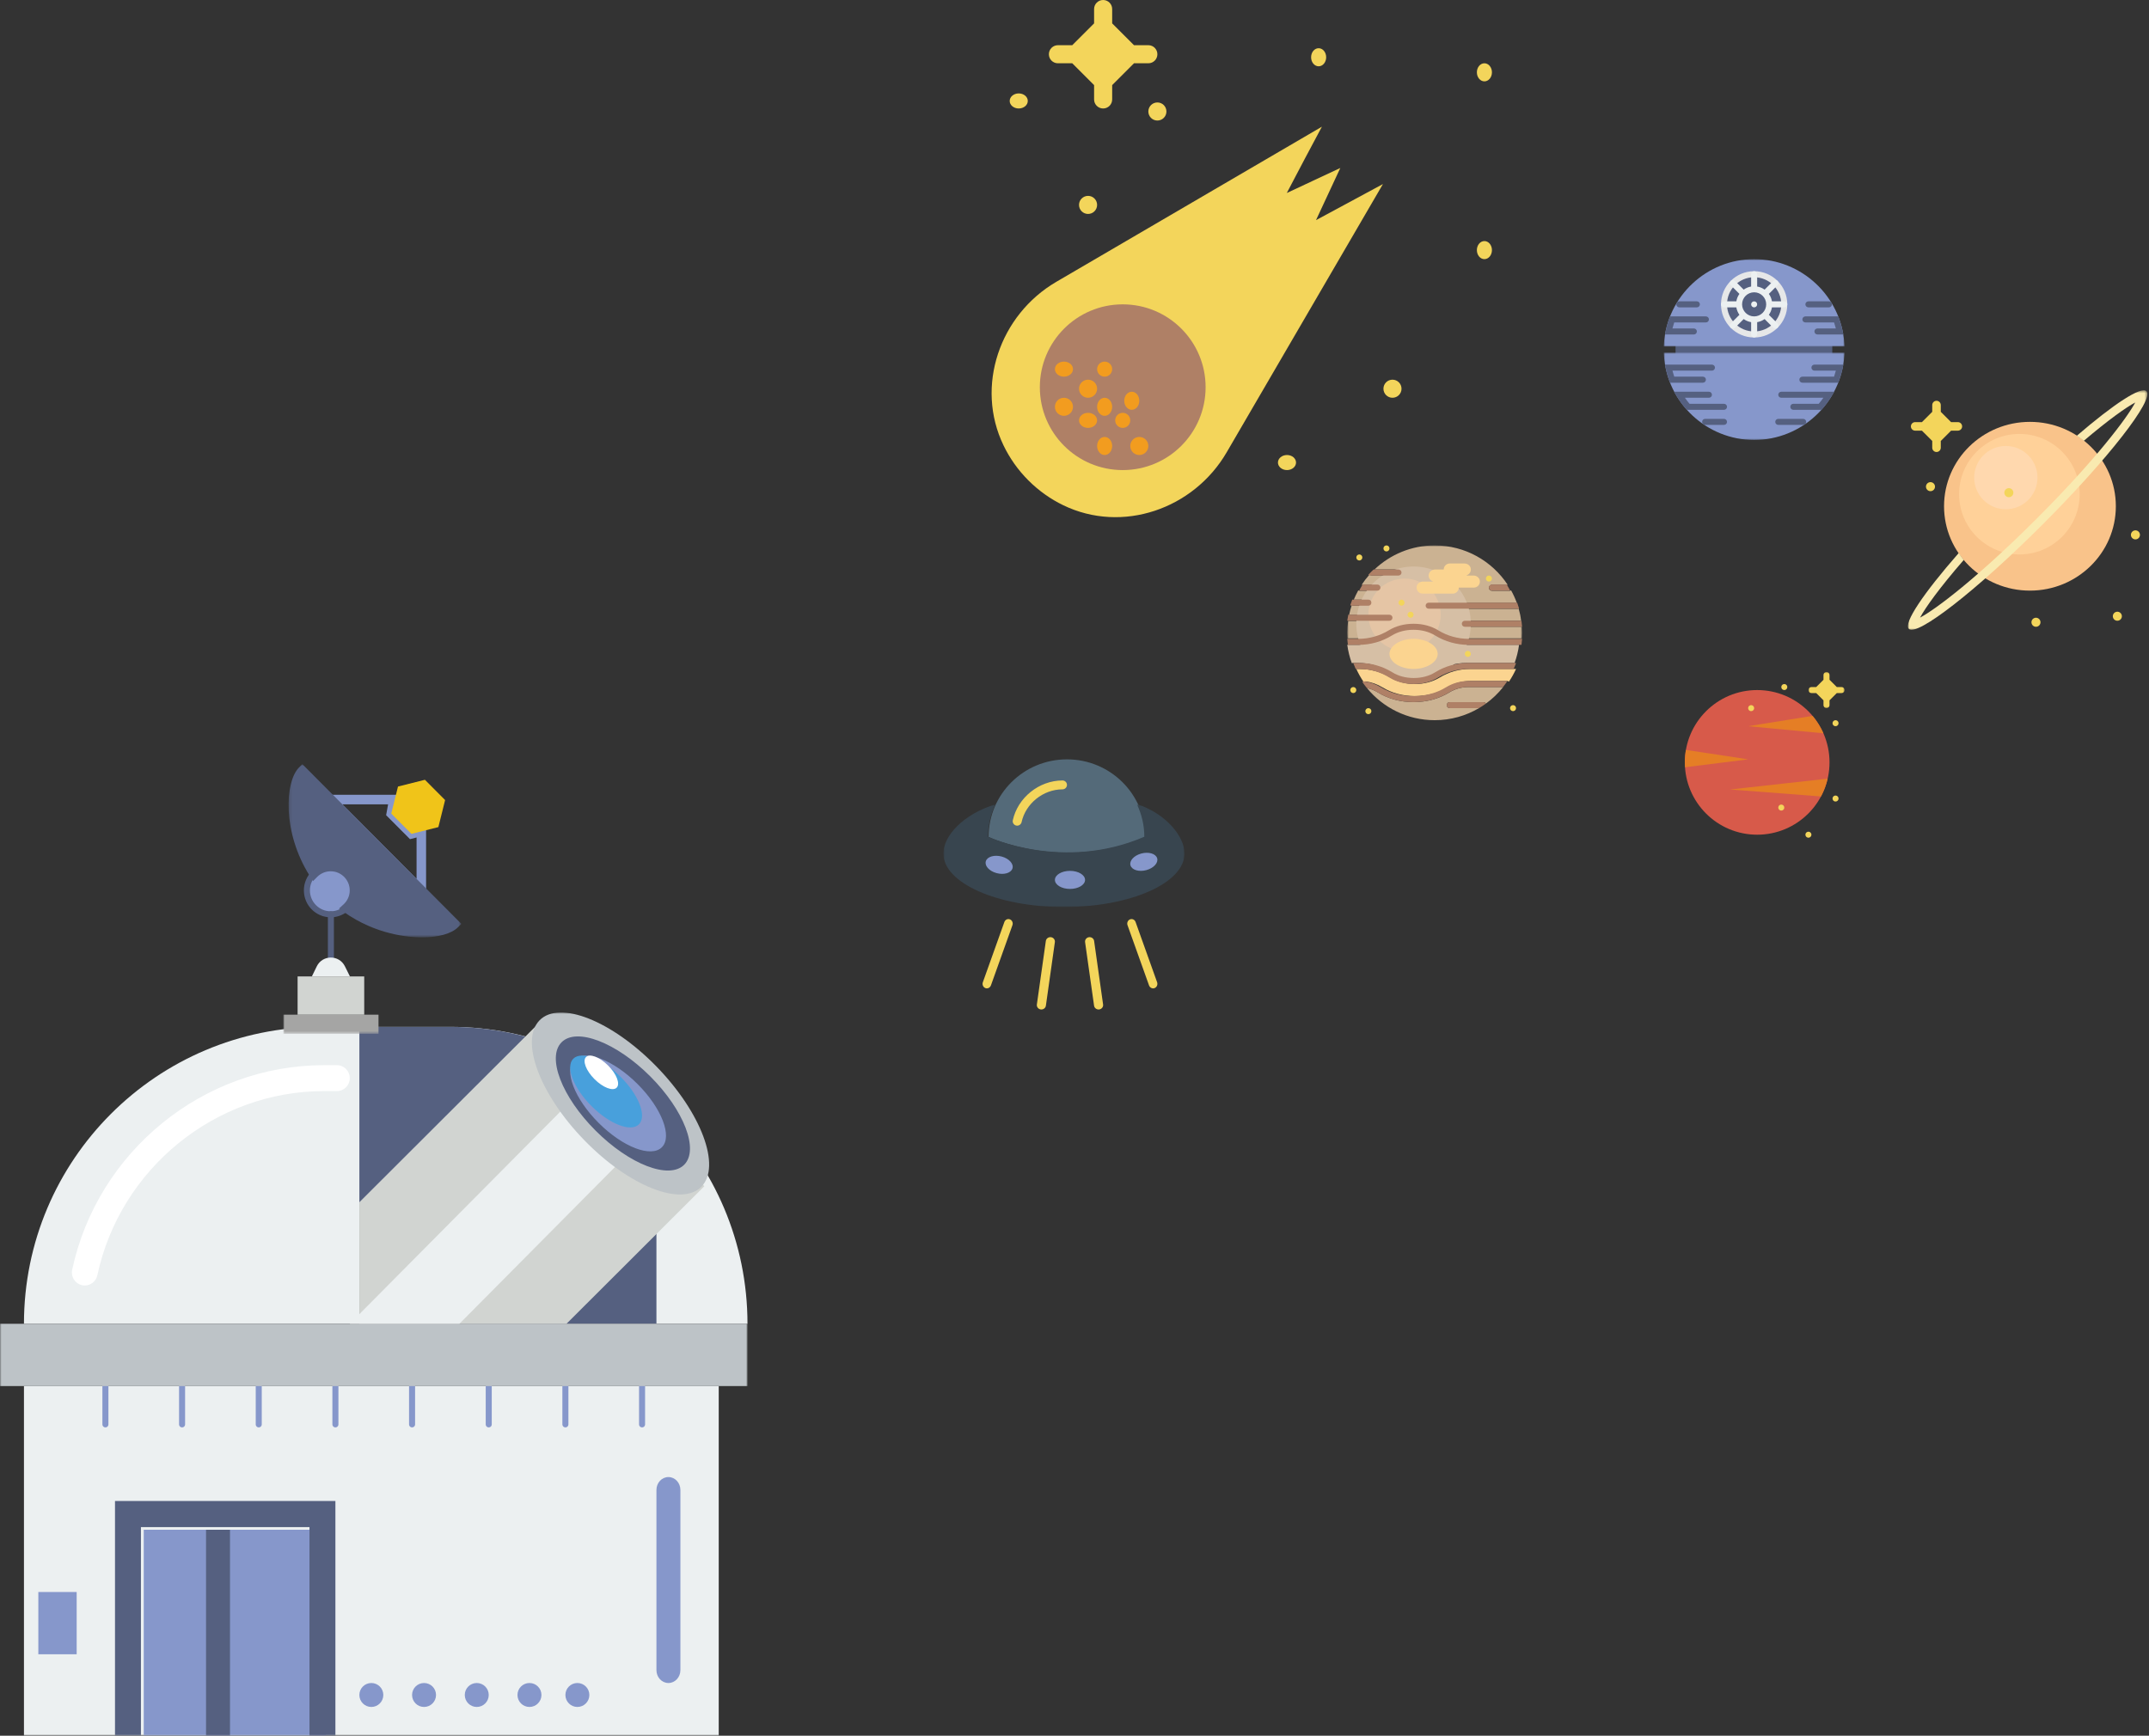 <?xml version="1.0" encoding="UTF-8"?>
<svg width="713px" height="576px" viewBox="0 0 713 576" version="1.1" xmlns="http://www.w3.org/2000/svg" xmlns:xlink="http://www.w3.org/1999/xlink">
    <rect x="0" y="0" width="713" height="576" fill="#333333" stroke="none"/>
    <!-- Generator: Sketch 47.1 (45422) - http://www.bohemiancoding.com/sketch -->
    <title>Intelligent Support</title>
    <desc>Created with Sketch.</desc>
    <defs>
        <polygon id="path-1" points="29 0 0 0 0 31.016 57.999 31.016 57.999 0"></polygon>
        <polygon id="path-3" points="0 0.531 79.469 0.531 79.469 80 0 80 0 0.531"></polygon>
        <polygon id="path-5" points="0 0 12 0 12 12 0 12 0 7.10542736e-15"></polygon>
        <polygon id="path-7" points="1.31575965e-15 34 1.31575965e-15 0 80 0 80 34"></polygon>
        <polygon id="path-9" points="0 240 248 240 248 0 0 0"></polygon>
        <polygon id="path-11" points="57.496 29.67 57.496 0.93 0.163 0.93 0.163 58.41 57.496 58.41"></polygon>
        <polygon id="path-13" points="0 90.414 59.075 90.414 59.075 0.93 0 0.93"></polygon>
        <polygon id="path-15" points="59.988 14.5 59.988 0 0 0 0 14.5 0 29 59.988 29 59.988 14.5"></polygon>
        <polygon id="path-17" points="0 29 59.988 29 59.988 0 0 0"></polygon>
    </defs>
    <g id="Solidrock-Desktop---Frontend" stroke="none" stroke-width="1" fill="none" fill-rule="evenodd">
        <g id="Brochure-Site" transform="translate(-708, -2304)">
            <g id="Intelligent-Support" transform="translate(708, 2304)">
                <g id="Page-1" transform="translate(447, 181)">
                    <g id="Group-3">
                        <mask id="mask-2" fill="white">
                            <use xlink:href="#path-1"></use>
                        </mask>
                        <g id="Clip-2"></g>
                        <path d="M3.771,31 C7.343,31 10.822,30.022 13.826,28.172 C16.134,26.751 18.959,26 22,26 C25.041,26 27.866,26.751 30.174,28.172 C33.178,30.022 36.657,31 40.23,31 L57.846,31 C57.873,31 57.895,31.013 57.922,31.016 C57.968,30.349 57.999,29.678 57.999,29 C57.999,28.321 57.968,27.651 57.922,26.984 C57.895,26.986 57.873,27 57.846,27 L38.999,27 C38.447,27 37.999,26.552 37.999,26 C37.999,25.447 38.447,25 38.999,25 L57.718,25 C57.531,23.632 57.245,22.296 56.873,20.996 C56.782,21.023 56.691,21.053 56.592,21.053 L27,21.053 C26.448,21.053 26,20.605 26,20.053 C26,19.5 26.448,19.053 27,19.053 L56.248,19.053 C55.724,17.615 55.084,16.234 54.349,14.913 C54.202,14.998 54.041,15.06 53.858,15.06 L47.999,15.06 C47.447,15.06 46.999,14.612 46.999,14.06 C46.999,13.507 47.447,13.06 47.999,13.06 L53.222,13.06 C48.036,5.194 39.127,0 29,0 C21.265,0 14.242,3.035 9.043,7.971 L17.062,7.971 C17.616,7.971 18.062,8.418 18.062,8.971 C18.062,9.523 17.616,9.971 17.062,9.971 L8.03,9.971 C7.769,9.971 7.537,9.865 7.359,9.703 C6.42,10.755 5.556,11.877 4.777,13.06 L9.999,13.06 C10.553,13.06 10.999,13.507 10.999,14.06 C10.999,14.612 10.553,15.06 9.999,15.06 L4.141,15.06 C3.959,15.06 3.799,14.998 3.651,14.913 C3.098,15.908 2.602,16.938 2.166,18 L7.859,18 C8.412,18 8.858,18.448 8.858,19 C8.858,19.552 8.412,20 7.859,20 L2,20 C1.808,20 1.639,19.932 1.486,19.837 C1.137,20.887 0.84,21.96 0.612,23.06 L13.999,23.06 C14.553,23.06 14.999,23.507 14.999,24.06 C14.999,24.612 14.553,25.06 13.999,25.06 L0.419,25.06 C0.369,25.06 0.327,25.038 0.278,25.031 C0.1,26.329 -0.001,27.653 -0.001,29 C-0.001,29.678 0.032,30.349 0.077,31.016 C0.104,31.013 0.127,31 0.154,31 L3.771,31 Z" id="Fill-1" fill="#CBB292" mask="url(#mask-2)"></path>
                    </g>
                    <path d="M30.678,43.828 C28.361,45.249 25.524,46 22.473,46 C19.421,46 16.585,45.249 14.268,43.828 C11.251,41.978 7.761,41 4.174,41 L3,41 C3.691,42.511 4.503,43.955 5.432,45.313 C5.633,45.171 5.883,45.097 6.148,45.134 C8.117,45.403 9.964,46.06 11.637,47.086 C14.745,48.992 18.491,50 22.473,50 C26.455,50 30.201,48.992 33.309,47.086 C35.534,45.721 38.114,45 40.772,45 L53.077,45 C53.294,45 53.484,45.083 53.648,45.199 C54.544,43.874 55.328,42.468 56,41 L40.773,41 C37.186,41 33.694,41.978 30.678,43.828" id="Fill-4" fill="#FBD490"></path>
                    <path d="M28.624,29.875 C26.648,28.648 24.203,28 21.553,28 C18.904,28 16.459,28.648 14.483,29.875 C11.187,31.919 7.376,33 3.463,33 L0,33 C0.289,35.104 0.796,37.139 1.507,39.074 C1.621,39.029 1.741,39 1.87,39 L3.463,39 C7.376,39 11.187,40.081 14.483,42.125 C16.459,43.352 18.904,44 21.553,44 C24.203,44 26.648,43.352 28.624,42.125 C31.92,40.081 35.73,39 39.644,39 L55.13,39 C55.259,39 55.379,39.029 55.493,39.074 C56.204,37.139 56.711,35.104 57,33 L39.644,33 C35.73,33 31.92,31.919 28.624,29.875" id="Fill-6" fill="#D6BFA5"></path>
                    <path d="M41,26 C41,36.494 32.493,45 22,45 C11.507,45 3,36.494 3,26 C3,15.506 11.507,7 22,7 C32.493,7 41,15.506 41,26" id="Fill-8" fill="#D6BFA5"></path>
                    <g id="Group-12" transform="translate(6, 47)" fill="#CBB292">
                        <path d="M27.844,1.789 C24.433,3.89 20.337,5 16,5 C11.663,5 7.568,3.89 4.157,1.789 C3.032,1.096 1.81,0.607 0.519,0.315 C5.836,6.834 13.931,11 23,11 C28.364,11 33.383,9.538 37.693,7 L28,7 C27.448,7 27,6.552 27,6 C27,5.448 27.448,5 28,5 L39.146,5 C39.51,5 39.815,5.205 39.99,5.496 C42.146,3.934 44.076,2.083 45.729,0 L34.23,0 C31.952,0 29.744,0.619 27.844,1.789" id="Fill-10"></path>
                    </g>
                    <path d="M31,23 C31,29.627 25.627,35 19,35 C12.373,35 7,29.627 7,23 C7,16.373 12.373,11 19,11 C25.627,11 31,16.373 31,23" id="Fill-13" fill="#E5C5A5"></path>
                    <path d="M40.182,45 C37.537,45 34.967,45.721 32.752,47.086 C29.659,48.992 25.929,50 21.965,50 C18.001,50 14.271,48.992 11.178,47.086 C9.513,46.06 7.674,45.403 5.713,45.134 C5.449,45.097 5.2,45.171 5,45.313 C5.47,46.003 5.968,46.67 6.494,47.315 C7.784,47.607 9.005,48.096 10.129,48.789 C13.538,50.89 17.631,52 21.965,52 C26.298,52 30.392,50.89 33.8,48.789 C35.7,47.619 37.906,47 40.182,47 L51.673,47 C52.137,46.416 52.582,45.819 53,45.199 C52.837,45.083 52.648,45 52.432,45 L40.182,45 Z" id="Fill-15" fill="#AF8066"></path>
                    <path d="M57.923,31 L40.261,31 C36.678,31 33.19,30.022 30.177,28.172 C27.864,26.751 25.029,26 21.981,26 C18.933,26 16.1,26.751 13.786,28.172 C10.774,30.022 7.286,31 3.704,31 L0.078,31 C0.05,31 0.028,31.013 0,31.016 C0.046,31.684 0.114,32.345 0.206,33 L3.704,33 C7.657,33 11.508,31.919 14.837,29.875 C16.835,28.648 19.304,28 21.981,28 C24.658,28 27.129,28.648 29.125,29.875 C32.456,31.919 36.305,33 40.261,33 L57.795,33 C57.887,32.345 57.954,31.684 58,31.016 C57.973,31.013 57.95,31 57.923,31" id="Fill-17" fill="#AF8066"></path>
                    <path d="M40.148,39 C36.233,39 32.421,40.081 29.125,42.125 C27.147,43.352 24.701,44 22.052,44 C19.402,44 16.956,43.352 14.98,42.125 C11.682,40.081 7.87,39 3.956,39 L2.363,39 C2.234,39 2.114,39.029 2,39.074 C2.241,39.728 2.51,40.369 2.795,41 L3.956,41 C7.503,41 10.955,41.978 13.938,43.828 C16.228,45.249 19.034,46 22.052,46 C25.07,46 27.875,45.249 30.165,43.828 C33.148,41.978 36.601,41 40.148,41 L55.205,41 C55.49,40.369 55.759,39.728 56,39.074 C55.886,39.029 55.766,39 55.637,39 L40.148,39 Z" id="Fill-19" fill="#AF8066"></path>
                    <path d="M45.155,52 L34.001,52 C33.448,52 33,52.448 33,53 C33,53.552 33.448,54 34.001,54 L43.701,54 C44.493,53.534 45.259,53.032 46,52.496 C45.825,52.205 45.52,52 45.155,52" id="Fill-21" fill="#AF8066"></path>
                    <path d="M38,26 C38,26.552 38.449,27 39.004,27 L57.923,27 C57.95,27 57.973,26.987 58,26.984 C57.954,26.316 57.886,25.655 57.795,25 L39.004,25 C38.449,25 38,25.448 38,26" id="Fill-23" fill="#AF8066"></path>
                    <path d="M26,20 C26,20.552 26.449,21 27.004,21 L56.719,21 C56.818,21 56.909,20.971 57,20.943 C56.811,20.287 56.606,19.637 56.373,19 L27.004,19 C26.449,19 26,19.448 26,20" id="Fill-25" fill="#AF8066"></path>
                    <path d="M13.981,25 C14.545,25 15,24.552 15,24 C15,23.448 14.545,23 13.981,23 L0.34,23 C0.204,23.649 0.093,24.307 0,24.971 C0.05,24.979 0.094,25 0.146,25 L13.981,25 Z" id="Fill-27" fill="#AF8066"></path>
                    <path d="M47,14 C47,14.552 47.426,15 47.953,15 L53.532,15 C53.706,15 53.859,14.938 54,14.854 C53.664,14.221 53.306,13.603 52.927,13 L47.953,13 C47.426,13 47,13.448 47,14" id="Fill-29" fill="#AF8066"></path>
                    <path d="M10.047,15 C10.574,15 11,14.552 11,14 C11,13.448 10.574,13 10.047,13 L5.073,13 C4.694,13.603 4.336,14.221 4,14.854 C4.141,14.938 4.294,15 4.468,15 L10.047,15 Z" id="Fill-31" fill="#AF8066"></path>
                    <path d="M7.05,20 C7.576,20 8,19.552 8,19 C8,18.448 7.576,18 7.05,18 L1.645,18 C1.41,18.603 1.197,19.216 1,19.837 C1.144,19.932 1.305,20 1.488,20 L7.05,20 Z" id="Fill-33" fill="#AF8066"></path>
                    <path d="M16.972,10 C17.541,10 18,9.552 18,9 C18,8.448 17.541,8 16.972,8 L8.73,8 C8.129,8.555 7.551,9.131 7,9.732 C7.183,9.895 7.42,10 7.689,10 L16.972,10 Z" id="Fill-35" fill="#AF8066"></path>
                    <path d="M41.893,10 L39.648,10 C39.59,10 39.574,9.917 39.628,9.899 C40.524,9.604 41.14,8.691 40.973,7.664 C40.813,6.681 39.889,6 38.893,6 L34,6 C32.912,6 32.026,6.869 32,7.951 C31.999,7.978 31.978,8 31.952,8 L29.107,8 C28.111,8 27.187,8.681 27.027,9.664 C26.86,10.691 27.476,11.604 28.371,11.899 C28.426,11.917 28.41,12 28.352,12 L25.107,12 C24.111,12 23.187,12.681 23.027,13.664 C22.823,14.917 23.785,16 24.999,16 L35,16 C36.088,16 36.974,15.131 36.999,14.049 C37,14.022 37.022,14 37.048,14 L42,14 C43.215,14 44.177,12.917 43.973,11.664 C43.813,10.681 42.889,10 41.893,10" id="Fill-37" fill="#FBD490"></path>
                    <path d="M22,41 C17.663,41 14,38.71 14,36 C14,33.29 17.663,31 22,31 C26.337,31 30,33.29 30,36 C30,38.71 26.337,41 22,41" id="Fill-39" fill="#FBD490"></path>
                    <path d="M5,4 C5,4.552 4.553,5 4,5 C3.447,5 3,4.552 3,4 C3,3.448 3.447,3 4,3 C4.553,3 5,3.448 5,4" id="Fill-41" fill="#F3D55B"></path>
                    <path d="M19,19 C19,19.552 18.553,20 18,20 C17.447,20 17,19.552 17,19 C17,18.448 17.447,18 18,18 C18.553,18 19,18.448 19,19" id="Fill-43" fill="#F3D55B"></path>
                    <path d="M22,23 C22,23.552 21.553,24 21,24 C20.447,24 20,23.552 20,23 C20,22.448 20.447,22 21,22 C21.553,22 22,22.448 22,23" id="Fill-45" fill="#F3D55B"></path>
                    <path d="M41,36 C41,36.552 40.553,37 40,37 C39.447,37 39,36.552 39,36 C39,35.448 39.447,35 40,35 C40.553,35 41,35.448 41,36" id="Fill-47" fill="#F3D55B"></path>
                    <path d="M8,55 C8,55.552 7.553,56 7,56 C6.447,56 6,55.552 6,55 C6,54.448 6.447,54 7,54 C7.553,54 8,54.448 8,55" id="Fill-49" fill="#F3D55B"></path>
                    <path d="M3,48 C3,48.552 2.553,49 2,49 C1.447,49 1,48.552 1,48 C1,47.448 1.447,47 2,47 C2.553,47 3,47.448 3,48" id="Fill-51" fill="#F3D55B"></path>
                    <path d="M14,1 C14,1.552 13.553,2 13,2 C12.447,2 12,1.552 12,1 C12,0.448 12.447,0 13,0 C13.553,0 14,0.448 14,1" id="Fill-53" fill="#F3D55B"></path>
                    <path d="M48,11 C48,11.552 47.553,12 47,12 C46.447,12 46,11.552 46,11 C46,10.448 46.447,10 47,10 C47.553,10 48,10.448 48,11" id="Fill-55" fill="#F3D55B"></path>
                    <path d="M56,54 C56,54.552 55.553,55 55,55 C54.447,55 54,54.552 54,54 C54,53.448 54.447,53 55,53 C55.553,53 56,53.448 56,54" id="Fill-57" fill="#F3D55B"></path>
                </g>
                <g id="Page-1" transform="translate(633, 129)">
                    <path d="M69,39 C69,54.464 56.24,67 40.5,67 C24.76,67 12,54.464 12,39 C12,23.536 24.76,11 40.5,11 C56.24,11 69,23.536 69,39" id="Fill-1" fill="#F9C38A"></path>
                    <path d="M57,35 C57,46.046 48.046,55 37,55 C25.954,55 17,46.046 17,35 C17,23.954 25.954,15 37,15 C48.046,15 57,23.954 57,35" id="Fill-3" fill="#FFD199"></path>
                    <path d="M43,29.5 C43,35.299 38.3,40 32.5,40 C26.7,40 22,35.299 22,29.5 C22,23.701 26.7,19 32.5,19 C38.3,19 43,23.701 43,29.5" id="Fill-5" fill="#FFD8AE"></path>
                    <path d="M16.583,11.083 L14.336,11.083 L10.917,7.663 L10.917,5.417 C10.917,4.635 10.283,4 9.5,4 C8.717,4 8.083,4.635 8.083,5.417 L8.083,7.663 L4.663,11.083 L2.417,11.083 C1.633,11.083 1,11.718 1,12.5 C1,13.282 1.633,13.917 2.417,13.917 L4.663,13.917 L8.083,17.337 L8.083,19.583 C8.083,20.365 8.717,21 9.5,21 C10.283,21 10.917,20.365 10.917,19.583 L10.917,17.337 L14.336,13.917 L16.583,13.917 C17.367,13.917 18,13.282 18,12.5 C18,11.718 17.367,11.083 16.583,11.083" id="Fill-7" fill="#F3D55B"></path>
                    <path d="M70.949,75.112 C71.163,75.911 70.688,76.734 69.888,76.949 C69.089,77.163 68.265,76.688 68.051,75.888 C67.838,75.088 68.312,74.266 69.111,74.052 C69.912,73.837 70.734,74.311 70.949,75.112" id="Fill-9" fill="#F3D55B"></path>
                    <path d="M76.949,48.112 C77.163,48.911 76.688,49.734 75.888,49.949 C75.089,50.163 74.265,49.688 74.051,48.888 C73.838,48.088 74.312,47.266 75.111,47.052 C75.912,46.837 76.734,47.311 76.949,48.112" id="Fill-11" fill="#F3D55B"></path>
                    <path d="M8.949,32.112 C9.163,32.911 8.688,33.734 7.888,33.949 C7.089,34.163 6.265,33.688 6.051,32.888 C5.838,32.088 6.312,31.266 7.111,31.052 C7.912,30.837 8.734,31.311 8.949,32.112" id="Fill-13" fill="#F3D55B"></path>
                    <path d="M34.949,34.112 C35.163,34.911 34.688,35.734 33.888,35.949 C33.089,36.163 32.265,35.688 32.051,34.888 C31.838,34.088 32.312,33.266 33.111,33.052 C33.912,32.837 34.734,33.311 34.949,34.112" id="Fill-15" fill="#F3D55B"></path>
                    <path d="M43.948,77.112 C44.164,77.912 43.689,78.734 42.888,78.949 C42.089,79.163 41.267,78.688 41.051,77.888 C40.838,77.088 41.312,76.266 42.111,76.051 C42.912,75.837 43.734,76.312 43.948,77.112" id="Fill-17" fill="#F3D55B"></path>
                    <path d="M48.008,13 C48.008,13 47.998,13.01 48,13.01 C48.14,13.062 48.008,13 48.008,13" id="Fill-19" fill="#F9EAB0"></path>
                    <g id="Group-25">
                        <mask id="mask-4" fill="white">
                            <use xlink:href="#path-3"></use>
                        </mask>
                        <g id="Clip-24"></g>
                        <path d="M79.165,0.835 C77.401,-0.93 68.27,5.108 56.054,15.61 C56.853,16.132 57.619,16.697 58.358,17.293 C66.522,10.339 72.408,6.176 75.431,4.569 C72.641,9.823 62.19,23.663 42.66,43.191 C23.132,62.721 9.292,73.17 4.038,75.962 C5.779,72.686 10.499,66.071 18.539,56.821 C17.95,56.079 17.391,55.315 16.878,54.515 C5.278,67.759 -1.558,77.832 0.304,79.696 C2.998,82.388 22.834,66.919 44.612,45.143 C66.388,23.365 81.859,3.529 79.165,0.835" id="Fill-23" fill="#F9EAB0" mask="url(#mask-4)"></path>
                    </g>
                </g>
                <g id="Page-1" transform="translate(559, 223)">
                    <path d="M48,30 C48,43.255 37.255,54 24,54 C10.745,54 0,43.255 0,30 C0,16.745 10.745,6 24,6 C37.255,6 48,16.745 48,30" id="Fill-1" fill="#D75A4A"></path>
                    <g id="Group-5" transform="translate(41, 0)">
                        <mask id="mask-6" fill="white">
                            <use xlink:href="#path-5"></use>
                        </mask>
                        <g id="Clip-4"></g>
                        <path d="M11,5 L9.414,5 L7,2.586 L7,1 C7,0.448 6.553,-0 6,-0 C5.447,-0 5,0.448 5,1 L5,2.586 L2.586,5 L1,5 C0.447,5 0,5.448 0,6 C0,6.552 0.447,7 1,7 L2.586,7 L5,9.414 L5,11 C5,11.552 5.447,12 6,12 C6.553,12 7,11.552 7,11 L7,9.414 L9.414,7 L11,7 C11.553,7 12,6.552 12,6 C12,5.448 11.553,5 11,5" id="Fill-3" fill="#F3D55B" mask="url(#mask-6)"></path>
                    </g>
                    <path d="M22.966,11.741 C23.109,12.274 22.792,12.823 22.259,12.966 C21.726,13.109 21.177,12.792 21.034,12.259 C20.892,11.725 21.208,11.177 21.741,11.034 C22.275,10.891 22.823,11.207 22.966,11.741" id="Fill-6" fill="#F3D55B"></path>
                    <path d="M50.966,16.741 C51.109,17.275 50.792,17.823 50.259,17.966 C49.726,18.109 49.177,17.792 49.034,17.259 C48.891,16.725 49.207,16.177 49.741,16.034 C50.275,15.891 50.822,16.208 50.966,16.741" id="Fill-8" fill="#F3D55B"></path>
                    <path d="M33.966,4.741 C34.11,5.275 33.793,5.823 33.259,5.966 C32.726,6.109 32.178,5.792 32.034,5.259 C31.892,4.725 32.208,4.177 32.741,4.034 C33.275,3.891 33.823,4.208 33.966,4.741" id="Fill-10" fill="#F3D55B"></path>
                    <path d="M32.966,44.741 C33.109,45.274 32.792,45.823 32.259,45.966 C31.726,46.109 31.177,45.792 31.034,45.259 C30.891,44.725 31.207,44.177 31.741,44.034 C32.275,43.891 32.822,44.207 32.966,44.741" id="Fill-12" fill="#F3D55B"></path>
                    <path d="M45.971,20.341 C45.046,18.241 43.831,16.299 42.373,14.566 C35.436,15.669 21,18 21,18 L45.971,20.341 Z" id="Fill-14" fill="#E57E25"></path>
                    <path d="M45.17,41.309 C46.154,39.471 46.901,37.487 47.382,35.401 L15,38.999 C15,38.999 34.047,40.42 45.17,41.309" id="Fill-16" fill="#E57E25"></path>
                    <path d="M0.362,25.871 C0.129,27.213 0.001,28.591 0.001,30 C0.001,30.544 0.025,31.083 0.061,31.618 L21.001,29 C21.001,29 8.373,27.048 0.362,25.871" id="Fill-18" fill="#E57E25"></path>
                    <path d="M41.259,54.966 C40.726,55.109 40.177,54.793 40.034,54.259 C39.891,53.726 40.207,53.177 40.741,53.034 C41.275,52.891 41.822,53.208 41.966,53.741 C42.109,54.275 41.792,54.823 41.259,54.966" id="Fill-20" fill="#F3D55B"></path>
                    <path d="M50.259,42.966 C49.726,43.109 49.177,42.793 49.034,42.259 C48.891,41.726 49.207,41.177 49.741,41.034 C50.275,40.891 50.822,41.208 50.966,41.741 C51.109,42.275 50.792,42.823 50.259,42.966" id="Fill-22" fill="#F3D55B"></path>
                </g>
                <g id="Page-1" transform="translate(329, 0)">
                    <g id="Group-3" transform="translate(0, 42)" fill="#F3D55B">
                        <path d="M107.628,31.056 L115.691,13.748 L97.938,22.046 C101.734,14.789 105.979,6.735 109.586,0.04 L21.482,51.517 C2.68,62.5 -5.513,86.192 3.958,105.822 C5.979,110.015 8.724,113.943 12.194,117.416 C15.661,120.888 19.582,123.637 23.766,125.665 C43.367,135.152 67.018,126.942 77.986,108.109 L129.837,19.078 L107.628,31.056 Z" id="Fill-1"></path>
                    </g>
                    <path d="M43.5,156 C28.311,156 16,143.689 16,128.5 C16,113.311 28.311,101 43.5,101 C58.689,101 71,113.311 71,128.5 C71,143.689 58.689,156 43.5,156" id="Fill-4" fill="#AF8066"></path>
                    <path d="M43.5,142 C42.117,142 41,140.88 41,139.5 C41,138.12 42.117,137 43.5,137 C44.883,137 46,138.12 46,139.5 C46,140.88 44.883,142 43.5,142" id="Fill-6" fill="#F29C1F"></path>
                    <path d="M37.5,151 C36.117,151 35,149.656 35,148 C35,146.344 36.117,145 37.5,145 C38.883,145 40,146.344 40,148 C40,149.656 38.883,151 37.5,151" id="Fill-8" fill="#F29C1F"></path>
                    <path d="M37.5,138 C36.117,138 35,136.656 35,135 C35,133.344 36.117,132 37.5,132 C38.883,132 40,133.344 40,135 C40,136.656 38.883,138 37.5,138" id="Fill-10" fill="#F29C1F"></path>
                    <path d="M32,142 C30.341,142 29,140.88 29,139.5 C29,138.12 30.341,137 32,137 C33.659,137 35,138.12 35,139.5 C35,140.88 33.659,142 32,142" id="Fill-12" fill="#F29C1F"></path>
                    <path d="M37.5,125 C36.117,125 35,123.88 35,122.5 C35,121.12 36.117,120 37.5,120 C38.883,120 40,121.12 40,122.5 C40,123.88 38.883,125 37.5,125" id="Fill-14" fill="#F29C1F"></path>
                    <path d="M32,132 C30.341,132 29,130.656 29,129 C29,127.344 30.341,126 32,126 C33.659,126 35,127.344 35,129 C35,130.656 33.659,132 32,132" id="Fill-16" fill="#F29C1F"></path>
                    <path d="M24,125 C22.341,125 21,123.88 21,122.5 C21,121.12 22.341,120 24,120 C25.659,120 27,121.12 27,122.5 C27,123.88 25.659,125 24,125" id="Fill-18" fill="#F29C1F"></path>
                    <path d="M24,138 C22.341,138 21,136.656 21,135 C21,133.344 22.341,132 24,132 C25.659,132 27,133.344 27,135 C27,136.656 25.659,138 24,138" id="Fill-20" fill="#F29C1F"></path>
                    <path d="M49,151 C47.341,151 46,149.656 46,148 C46,146.344 47.341,145 49,145 C50.659,145 52,146.344 52,148 C52,149.656 50.659,151 49,151" id="Fill-22" fill="#F29C1F"></path>
                    <path d="M46.5,136 C45.117,136 44,134.656 44,133 C44,131.344 45.117,130 46.5,130 C47.883,130 49,131.344 49,133 C49,134.656 47.883,136 46.5,136" id="Fill-24" fill="#F29C1F"></path>
                    <path d="M47.242,21 L52,21 C53.659,21 55,19.656 55,18 C55,16.344 53.659,15 52,15 L47.242,15 L40,7.758 L40,3 C40,1.344 38.659,0 37,0 C35.341,0 34,1.344 34,3 L34,7.758 L26.758,15 L22,15 C20.341,15 19,16.344 19,18 C19,19.656 20.341,21 22,21 L26.758,21 L34,28.242 L34,33 C34,34.656 35.341,36 37,36 C38.659,36 40,34.656 40,33 L40,28.242 L47.242,21 Z" id="Fill-26" fill="#F3D55B"></path>
                    <path d="M108.5,16 C107.118,16 106,17.344 106,19 C106,20.656 107.118,22 108.5,22 C109.882,22 111,20.656 111,19 C111,17.344 109.882,16 108.5,16" id="Fill-28" fill="#F3D55B"></path>
                    <path d="M133,126 C131.341,126 130,127.344 130,129 C130,130.656 131.341,132 133,132 C134.659,132 136,130.656 136,129 C136,127.344 134.659,126 133,126" id="Fill-30" fill="#F3D55B"></path>
                    <path d="M163.5,27 C164.882,27 166,25.656 166,24 C166,22.344 164.882,21 163.5,21 C162.118,21 161,22.344 161,24 C161,25.656 162.118,27 163.5,27" id="Fill-32" fill="#F3D55B"></path>
                    <path d="M163.5,80 C162.118,80 161,81.344 161,83 C161,84.656 162.118,86 163.5,86 C164.882,86 166,84.656 166,83 C166,81.344 164.882,80 163.5,80" id="Fill-34" fill="#F3D55B"></path>
                    <path d="M98,151 C96.341,151 95,152.12 95,153.5 C95,154.88 96.341,156 98,156 C99.659,156 101,154.88 101,153.5 C101,152.12 99.659,151 98,151" id="Fill-36" fill="#F3D55B"></path>
                    <path d="M32,65 C30.341,65 29,66.344 29,68 C29,69.656 30.341,71 32,71 C33.659,71 35,69.656 35,68 C35,66.344 33.659,65 32,65" id="Fill-38" fill="#F3D55B"></path>
                    <path d="M55,34 C53.341,34 52,35.344 52,37 C52,38.656 53.341,40 55,40 C56.659,40 58,38.656 58,37 C58,35.344 56.659,34 55,34" id="Fill-40" fill="#F3D55B"></path>
                    <path d="M9,31 C7.341,31 6,32.12 6,33.5 C6,34.88 7.341,36 9,36 C10.659,36 12,34.88 12,33.5 C12,32.12 10.659,31 9,31" id="Fill-42" fill="#F3D55B"></path>
                </g>
                <g id="Page-1" transform="translate(313, 252)">
                    <path d="M67,25.754 C67,11.529 55.359,0 41,0 C26.641,0 15,11.529 15,25.754 C15,25.754 39.917,37.558 67,25.754" id="Fill-1" fill="#546A79"></path>
                    <path d="M14.429,76 C14.262,76 14.092,75.968 13.926,75.904 C13.187,75.61 12.814,74.742 13.092,73.965 L20.234,53.974 C20.511,53.196 21.337,52.806 22.074,53.095 C22.813,53.389 23.186,54.256 22.908,55.034 L15.766,75.025 C15.55,75.627 15.006,76 14.429,76" id="Fill-3" fill="#F3D55B"></path>
                    <path d="M69.571,76 C68.994,76 68.45,75.627 68.234,75.025 L61.092,55.034 C60.814,54.256 61.187,53.389 61.926,53.095 C62.66,52.806 63.489,53.196 63.766,53.974 L70.908,73.965 C71.186,74.742 70.813,75.61 70.074,75.904 C69.908,75.968 69.738,76 69.571,76" id="Fill-5" fill="#F3D55B"></path>
                    <path d="M32.514,83 C32.446,83 32.376,82.996 32.306,82.987 C31.48,82.877 30.901,82.142 31.014,81.344 L33.992,60.262 C34.104,59.464 34.87,58.908 35.694,59.013 C36.519,59.122 37.099,59.858 36.986,60.656 L34.008,81.738 C33.906,82.469 33.257,83 32.514,83" id="Fill-7" fill="#F3D55B"></path>
                    <path d="M51.486,83 C50.743,83 50.094,82.47 49.992,81.738 L47.014,60.656 C46.901,59.858 47.481,59.122 48.306,59.013 C49.129,58.908 49.896,59.462 50.008,60.262 L52.986,81.344 C53.099,82.142 52.52,82.877 51.694,82.987 C51.624,82.996 51.554,83 51.486,83" id="Fill-9" fill="#F3D55B"></path>
                    <path d="M24.489,22 C24.385,22 24.278,21.99 24.173,21.968 C23.371,21.793 22.861,21.008 23.034,20.212 C24.677,12.686 31.76,7.007 39.512,7 L39.513,7 C40.332,7 40.999,7.661 41,8.474 C41,9.29 40.335,9.951 39.513,9.951 C33.13,9.957 27.295,14.636 25.942,20.837 C25.79,21.528 25.173,22 24.489,22" id="Fill-11" fill="#F3D55B"></path>
                    <g id="Group-15" transform="translate(0, 15)">
                        <mask id="mask-8" fill="white">
                            <use xlink:href="#path-7"></use>
                        </mask>
                        <g id="Clip-14"></g>
                        <path d="M64.681,0 L64.253,0 C65.788,3.251 66.666,6.859 66.666,10.676 C39.66,22.345 14.814,10.676 14.814,10.676 C14.814,6.859 15.694,3.251 17.228,0 L17.022,0 C6.727,3.2 -0,10.275 -0,16.261 C-0,26.028 17.909,34 40,34 C62.091,34 80,26.028 80,16.261 C80,10.609 74.013,3.237 64.681,0" id="Fill-13" fill="#38454F" mask="url(#mask-8)"></path>
                    </g>
                    <path d="M47,40 C47,41.656 44.761,43 42,43 C39.239,43 37,41.656 37,40 C37,38.344 39.239,37 42,37 C44.761,37 47,38.344 47,40" id="Fill-16" fill="#8697CB"></path>
                    <path d="M22.916,36.206 C22.44,37.722 20.078,38.412 17.639,37.747 C15.2,37.081 13.608,35.312 14.084,33.794 C14.56,32.278 16.922,31.588 19.361,32.253 C21.8,32.92 23.392,34.69 22.916,36.206" id="Fill-18" fill="#8697CB"></path>
                    <path d="M62.084,35.206 C62.56,36.722 64.922,37.412 67.361,36.747 C69.8,36.08 71.392,34.31 70.916,32.794 C70.44,31.278 68.078,30.588 65.639,31.253 C63.2,31.919 61.608,33.688 62.084,35.206" id="Fill-20" fill="#8697CB"></path>
                </g>
                <g id="Group-2" transform="translate(0, 252)">
                    <g id="Page-1" transform="translate(0, 84)">
                        <path d="M149.408,4.768 C203.861,4.768 248,48.89 248,103.311 L127.974,103.311 L7.949,103.311 C7.949,48.89 52.088,4.768 106.541,4.768 L127.974,4.768 L149.408,4.768 Z" id="Fill-1" fill="#ECF0F1"></path>
                        <path d="M217.795,32.553 C200.053,15.364 175.884,4.768 149.229,4.768 L127.802,4.768 L119.231,4.768 L119.231,103.311 L217.795,103.311 L217.795,32.553 Z" id="Fill-3" fill="#556080"></path>
                        <mask id="mask-10" fill="white">
                            <use xlink:href="#path-9"></use>
                        </mask>
                        <g id="Clip-6"></g>
                        <polygon id="Fill-5" fill="#ECF0F1" mask="url(#mask-10)" points="7.949 240 238.462 240 238.462 123.974 7.949 123.974"></polygon>
                        <path d="M28.126,90.596 C27.827,90.596 27.528,90.566 27.224,90.501 C24.917,89.998 23.447,87.715 23.942,85.392 C32.352,46.045 67.493,17.483 107.504,17.483 L111.778,17.483 C114.137,17.483 116.051,19.406 116.051,21.784 C116.051,24.162 114.137,26.085 111.778,26.085 L107.504,26.085 C71.492,26.085 39.869,51.79 32.301,87.198 C31.869,89.22 30.096,90.596 28.126,90.596" id="Fill-7" fill="#FFFFFF" mask="url(#mask-10)"></path>
                        <polygon id="Fill-8" fill="#8697CB" mask="url(#mask-10)" points="47.692 240 108.103 240 108.103 171.656 47.692 171.656"></polygon>
                        <polygon id="Fill-9" fill="#8697CB" mask="url(#mask-10)" points="12.718 212.98 25.436 212.98 25.436 192.318 12.718 192.318"></polygon>
                        <polygon id="Fill-10" fill="#556080" mask="url(#mask-10)" points="68.359 240 76.308 240 76.308 171.656 68.359 171.656"></polygon>
                        <polygon id="Fill-11" fill="#556080" mask="url(#mask-10)" points="38.154 162.119 38.154 170.773 38.154 240 46.757 240 46.757 170.773 102.679 170.773 102.679 240 111.282 240 111.282 170.773 111.282 162.119"></polygon>
                        <path d="M34.974,123.974 L34.974,136.689" id="Stroke-12" stroke="#8697CB" stroke-width="2" stroke-linecap="round" mask="url(#mask-10)"></path>
                        <path d="M60.41,123.974 L60.41,136.689" id="Stroke-13" stroke="#8697CB" stroke-width="2" stroke-linecap="round" mask="url(#mask-10)"></path>
                        <path d="M85.846,123.974 L85.846,136.689" id="Stroke-14" stroke="#8697CB" stroke-width="2" stroke-linecap="round" mask="url(#mask-10)"></path>
                        <path d="M111.282,123.974 L111.282,136.689" id="Stroke-15" stroke="#8697CB" stroke-width="2" stroke-linecap="round" mask="url(#mask-10)"></path>
                        <path d="M136.718,123.974 L136.718,136.689" id="Stroke-16" stroke="#8697CB" stroke-width="2" stroke-linecap="round" mask="url(#mask-10)"></path>
                        <path d="M162.154,123.974 L162.154,136.689" id="Stroke-17" stroke="#8697CB" stroke-width="2" stroke-linecap="round" mask="url(#mask-10)"></path>
                        <path d="M187.59,123.974 L187.59,136.689" id="Stroke-18" stroke="#8697CB" stroke-width="2" stroke-linecap="round" mask="url(#mask-10)"></path>
                        <path d="M213.026,123.974 L213.026,136.689" id="Stroke-19" stroke="#8697CB" stroke-width="2" stroke-linecap="round" mask="url(#mask-10)"></path>
                        <polygon id="Fill-20" fill="#BDC3C7" mask="url(#mask-10)" points="0 123.974 248 123.974 248 103.311 0 103.311"></polygon>
                        <path d="M221.769,222.517 C219.575,222.517 217.795,220.607 217.795,218.245 L217.795,158.444 C217.795,156.082 219.575,154.172 221.769,154.172 C223.963,154.172 225.744,156.082 225.744,158.444 L225.744,218.245 C225.744,220.607 223.963,222.517 221.769,222.517" id="Fill-21" fill="#8697CB" mask="url(#mask-10)"></path>
                        <path d="M127.179,226.49 C127.179,228.687 125.399,230.464 123.205,230.464 C121.011,230.464 119.231,228.687 119.231,226.49 C119.231,224.293 121.011,222.517 123.205,222.517 C125.399,222.517 127.179,224.293 127.179,226.49" id="Fill-22" fill="#8697CB" mask="url(#mask-10)"></path>
                        <path d="M144.667,226.49 C144.667,228.687 142.886,230.464 140.692,230.464 C138.498,230.464 136.718,228.687 136.718,226.49 C136.718,224.293 138.498,222.517 140.692,222.517 C142.886,222.517 144.667,224.293 144.667,226.49" id="Fill-23" fill="#8697CB" mask="url(#mask-10)"></path>
                        <path d="M162.154,226.49 C162.154,228.687 160.373,230.464 158.179,230.464 C155.986,230.464 154.205,228.687 154.205,226.49 C154.205,224.293 155.986,222.517 158.179,222.517 C160.373,222.517 162.154,224.293 162.154,226.49" id="Fill-24" fill="#8697CB" mask="url(#mask-10)"></path>
                        <path d="M179.641,226.49 C179.641,228.687 177.861,230.464 175.667,230.464 C173.473,230.464 171.692,228.687 171.692,226.49 C171.692,224.293 173.473,222.517 175.667,222.517 C177.861,222.517 179.641,224.293 179.641,226.49" id="Fill-25" fill="#8697CB" mask="url(#mask-10)"></path>
                        <path d="M195.538,226.49 C195.538,228.687 193.758,230.464 191.564,230.464 C189.37,230.464 187.59,228.687 187.59,226.49 C187.59,224.293 189.37,222.517 191.564,222.517 C193.758,222.517 195.538,224.293 195.538,226.49" id="Fill-26" fill="#8697CB" mask="url(#mask-10)"></path>
                        <polygon id="Fill-27" fill="#D1D4D1" mask="url(#mask-10)" points="187.947 103.311 233.692 57.649 179.124 3.179 119.231 62.964 119.231 103.311"></polygon>
                        <polygon id="Fill-28" fill="#ECF0F1" mask="url(#mask-10)" points="219.385 35.814 201.196 17.483 116.051 103.311 152.425 103.311"></polygon>
                        <path d="M232.741,57.788 C226.146,64.56 208.772,57.697 193.932,42.459 C179.091,27.221 172.408,9.382 179.003,2.607 C185.598,-4.16 202.975,2.702 217.816,17.94 C232.652,33.173 239.336,51.017 232.741,57.788" id="Fill-29" fill="#BDC3C7" mask="url(#mask-10)"></path>
                        <path d="M226.999,50.529 C222.011,55.516 208.86,50.461 197.63,39.233 C186.4,28.006 181.344,14.858 186.332,9.871 C191.321,4.879 204.472,9.939 215.706,21.162 C226.931,32.389 231.992,45.537 226.999,50.529" id="Fill-30" fill="#556080" mask="url(#mask-10)"></path>
                        <path d="M219.601,44.72 C216.037,48.283 206.643,44.671 198.621,36.655 C190.599,28.634 186.987,19.245 190.555,15.678 C194.119,12.114 203.513,15.726 211.531,23.747 C219.553,31.768 223.165,41.161 219.601,44.72" id="Fill-31" fill="#8697CB" mask="url(#mask-10)"></path>
                        <path d="M211.995,37.114 C209.322,39.791 202.276,37.08 196.258,31.064 C190.244,25.052 187.537,18.007 190.21,15.335 C192.883,12.662 199.93,15.369 205.943,21.385 C211.961,27.401 214.668,34.441 211.995,37.114" id="Fill-32" fill="#48A0DC" mask="url(#mask-10)"></path>
                        <path d="M204.596,24.95 C203.346,26.197 200.062,24.934 197.252,22.128 C194.445,19.322 193.182,16.031 194.429,14.784 C195.676,13.538 198.964,14.804 201.77,17.61 C204.58,20.416 205.843,23.699 204.596,24.95" id="Fill-33" fill="#FFFFFF" mask="url(#mask-10)"></path>
                    </g>
                    <g id="Page-1" transform="translate(94, 0)">
                        <path d="M19.601,14.933 L44.211,39.655 L44.211,25.924 L42.032,26.482 L34.112,18.527 L34.761,14.933 L19.601,14.933 Z M47.369,47.314 L11.978,11.76 L38.541,11.76 L37.514,17.458 L42.993,22.962 L47.369,21.839 L47.369,47.314 Z" id="Fill-1" fill="#8697CB"></path>
                        <g id="Group-18" transform="translate(0, 0.657)">
                            <path d="M23.612,42.828 C23.612,47.207 20.078,50.759 15.717,50.759 C11.356,50.759 7.822,47.207 7.822,42.828 C7.822,38.448 11.356,34.897 15.717,34.897 C20.078,34.897 23.612,38.448 23.612,42.828 Z" id="Fill-2" fill="#8697CB"></path>
                            <path d="M23.612,42.828 C23.612,47.207 20.078,50.759 15.717,50.759 C11.356,50.759 7.822,47.207 7.822,42.828 C7.822,38.448 11.356,34.897 15.717,34.897 C20.078,34.897 23.612,38.448 23.612,42.828 Z" id="Stroke-4" stroke="#556080" stroke-width="2" stroke-linecap="round"></path>
                            <path d="M15.789,50.759 L15.789,65.034" id="Stroke-6" stroke="#556080" stroke-width="2" stroke-linecap="round"></path>
                            <g id="Group-10" transform="translate(1.579, 0)">
                                <mask id="mask-12" fill="white">
                                    <use xlink:href="#path-11"></use>
                                </mask>
                                <g id="Clip-9"></g>
                                <path d="M4.737,0.929 L3.621,2.051 C-1.053,6.748 -1.999,23.507 7.227,38.069 L8.283,39.734 L9.674,38.338 C10.869,37.142 12.455,36.483 14.138,36.483 C17.621,36.483 20.454,39.328 20.454,42.827 C20.454,44.618 19.708,46.282 18.357,47.513 L16.898,48.839 L18.502,49.981 C29.176,57.589 40.178,58.41 44.414,58.41 L44.416,58.41 C49.895,58.41 54.254,57.187 56.379,55.052 L57.496,53.931 L4.737,0.929 Z" id="Fill-8" fill="#556080" mask="url(#mask-12)"></path>
                            </g>
                            <polygon id="Fill-11" fill="#F0C419" points="53.678 12.849 51.444 21.822 42.513 24.065 35.814 17.335 38.048 8.362 46.979 6.119"></polygon>
                            <path d="M11.091,68.051 L9.474,71.379 L22.106,71.379 L20.429,68.008 C18.501,64.13 12.983,64.156 11.091,68.051" id="Fill-13" fill="#ECF0F1"></path>
                            <mask id="mask-14" fill="white">
                                <use xlink:href="#path-13"></use>
                            </mask>
                            <g id="Clip-16"></g>
                            <polygon id="Fill-15" fill="#A5A5A4" mask="url(#mask-14)" points="0 90.414 31.579 90.414 31.579 84.069 0 84.069"></polygon>
                            <polygon id="Fill-17" fill="#D1D4D1" mask="url(#mask-14)" points="4.737 84.069 26.842 84.069 26.842 71.379 4.737 71.379"></polygon>
                        </g>
                    </g>
                </g>
                <g id="Page-1" transform="translate(552, 86)">
                    <polygon id="Fill-1" fill="#556080" points="3.918 32 55.918 32 55.918 28 3.918 28"></polygon>
                    <g id="Group-36">
                        <g id="Group-4">
                            <mask id="mask-16" fill="white">
                                <use xlink:href="#path-15"></use>
                            </mask>
                            <g id="Clip-3"></g>
                            <path d="M59.916,27.932 C58.848,12.27 45.705,-0 29.994,-0 C14.284,-0 1.142,12.27 0.072,27.932 L0,29 L59.988,29 L59.916,27.932 Z" id="Fill-2" fill="#8697CB" mask="url(#mask-16)"></path>
                        </g>
                        <g id="Group-7" transform="translate(0, 31)">
                            <mask id="mask-18" fill="white">
                                <use xlink:href="#path-17"></use>
                            </mask>
                            <g id="Clip-6"></g>
                            <path d="M0.072,1.068 C1.141,16.73 14.284,29 29.994,29 C45.705,29 58.847,16.73 59.916,1.068 L59.988,0 L0,0 L0.072,1.068 Z" id="Fill-5" fill="#8697CB" mask="url(#mask-18)"></path>
                        </g>
                        <path d="M39.994,15 C39.994,20.522 35.517,25 29.994,25 C24.472,25 19.994,20.522 19.994,15 C19.994,9.478 24.472,5 29.994,5 C35.517,5 39.994,9.478 39.994,15" id="Fill-8" fill="#556080"></path>
                        <path d="M39.994,15 C39.994,20.522 35.517,25 29.994,25 C24.472,25 19.994,20.522 19.994,15 C19.994,9.478 24.472,5 29.994,5 C35.517,5 39.994,9.478 39.994,15 Z" id="Stroke-10" stroke="#E6E7E8" stroke-width="2" stroke-linecap="round"></path>
                        <path d="M29.994,19 C27.788,19 25.994,17.206 25.994,15 C25.994,12.794 27.788,11 29.994,11 C32.2,11 33.994,12.794 33.994,15 C33.994,17.206 32.2,19 29.994,19 M39.994,14 L35.904,14 C35.75,13.091 35.394,12.252 34.88,11.529 L37.772,8.636 C38.163,8.245 38.163,7.612 37.772,7.222 C37.382,6.831 36.749,6.831 36.358,7.222 L33.466,10.115 C32.743,9.601 31.904,9.244 30.994,9.09 L30.994,5 C30.994,4.447 30.547,4 29.994,4 C29.441,4 28.994,4.447 28.994,5 L28.994,9.09 C28.085,9.244 27.245,9.601 26.523,10.115 L23.63,7.222 C23.239,6.831 22.606,6.831 22.216,7.222 C21.825,7.612 21.825,8.245 22.216,8.636 L25.109,11.529 C24.595,12.251 24.238,13.091 24.084,14 L19.994,14 C19.441,14 18.994,14.447 18.994,15 C18.994,15.553 19.441,16 19.994,16 L24.084,16 C24.238,16.909 24.595,17.749 25.109,18.471 L22.216,21.364 C21.825,21.755 21.825,22.388 22.216,22.778 C22.411,22.974 22.667,23.071 22.923,23.071 C23.179,23.071 23.434,22.974 23.63,22.778 L26.523,19.885 C27.245,20.399 28.085,20.756 28.994,20.91 L28.994,25 C28.994,25.553 29.441,26 29.994,26 C30.547,26 30.994,25.553 30.994,25 L30.994,20.91 C31.904,20.756 32.743,20.399 33.466,19.885 L36.358,22.778 C36.554,22.974 36.809,23.071 37.065,23.071 C37.321,23.071 37.577,22.974 37.772,22.778 C38.163,22.388 38.163,21.755 37.772,21.364 L34.88,18.471 C35.394,17.748 35.75,16.909 35.904,16 L39.994,16 C40.547,16 40.994,15.553 40.994,15 C40.994,14.447 40.547,14 39.994,14" id="Fill-12" fill="#ECF0F1"></path>
                        <path d="M29.994,14 C29.442,14 28.994,14.447 28.994,15 C28.994,15.553 29.442,16 29.994,16 C30.547,16 30.994,15.553 30.994,15 C30.994,14.447 30.547,14 29.994,14" id="Fill-14" fill="#ECF0F1"></path>
                        <path d="M13.994,40 C13.994,39.447 13.547,39 12.994,39 L3.483,39 C3.261,38.343 3.061,37.674 2.888,37 L15.994,37 C16.547,37 16.994,36.553 16.994,36 C16.994,35.447 16.547,35 15.994,35 L0.395,35 L0.649,36.206 C0.944,37.609 1.344,39.002 1.837,40.345 L2.077,41 L12.994,41 C13.547,41 13.994,40.553 13.994,40" id="Fill-16" fill="#556080"></path>
                        <path d="M48.994,36 C48.994,36.553 49.441,37 49.994,37 L57.1,37 C56.927,37.676 56.728,38.344 56.506,39 L45.994,39 C45.441,39 44.994,39.447 44.994,40 C44.994,40.553 45.441,41 45.994,41 L57.912,41 L58.152,40.345 C58.643,39.008 59.043,37.615 59.34,36.206 L59.594,35 L49.994,35 C49.441,35 48.994,35.447 48.994,36" id="Fill-18" fill="#556080"></path>
                        <path d="M19.994,48 L8.559,48 C8.016,47.354 7.504,46.686 7.024,46 L14.994,46 C15.547,46 15.994,45.553 15.994,45 C15.994,44.447 15.547,44 14.994,44 L3.403,44 L4.323,45.519 C5.199,46.963 6.215,48.354 7.344,49.655 L7.642,50 L19.994,50 C20.547,50 20.994,49.553 20.994,49 C20.994,48.447 20.547,48 19.994,48" id="Fill-20" fill="#556080"></path>
                        <path d="M37.994,45 C37.994,45.553 38.441,46 38.994,46 L52.965,46 C52.485,46.686 51.973,47.354 51.43,48 L42.994,48 C42.441,48 41.994,48.447 41.994,49 C41.994,49.553 42.441,50 42.994,50 L52.347,50 L52.645,49.655 C53.775,48.354 54.791,46.962 55.665,45.518 L56.584,44 L38.994,44 C38.441,44 37.994,44.447 37.994,45" id="Fill-22" fill="#556080"></path>
                        <path d="M19.994,53 L13.727,53 C13.175,53 12.727,53.447 12.727,54 C12.727,54.553 13.175,55 13.727,55 L19.994,55 C20.547,55 20.994,54.553 20.994,54 C20.994,53.447 20.547,53 19.994,53" id="Fill-24" fill="#556080"></path>
                        <path d="M46.261,53 L37.994,53 C37.442,53 36.994,53.447 36.994,54 C36.994,54.553 37.442,55 37.994,55 L46.261,55 C46.814,55 47.261,54.553 47.261,54 C47.261,53.447 46.814,53 46.261,53" id="Fill-26" fill="#556080"></path>
                        <path d="M46.994,21 L56.506,21 C56.728,21.656 56.927,22.324 57.1,23 L50.994,23 C50.441,23 49.994,23.447 49.994,24 C49.994,24.553 50.441,25 50.994,25 L59.594,25 L59.34,23.794 C59.043,22.385 58.643,20.992 58.152,19.655 L57.912,19 L46.994,19 C46.441,19 45.994,19.447 45.994,20 C45.994,20.553 46.441,21 46.994,21" id="Fill-28" fill="#556080"></path>
                        <path d="M10.994,24 C10.994,23.447 10.547,23 9.994,23 L2.888,23 C3.061,22.326 3.261,21.657 3.483,21 L13.994,21 C14.547,21 14.994,20.553 14.994,20 C14.994,19.447 14.547,19 13.994,19 L2.077,19 L1.837,19.655 C1.344,20.998 0.944,22.391 0.649,23.794 L0.395,25 L9.994,25 C10.547,25 10.994,24.553 10.994,24" id="Fill-30" fill="#556080"></path>
                        <path d="M47.994,16 L54.809,16 C55.362,16 55.809,15.553 55.809,15 C55.809,14.447 55.362,14 54.809,14 L47.994,14 C47.441,14 46.994,14.447 46.994,15 C46.994,15.553 47.441,16 47.994,16" id="Fill-32" fill="#556080"></path>
                        <path d="M5.179,16 L10.994,16 C11.547,16 11.994,15.553 11.994,15 C11.994,14.447 11.547,14 10.994,14 L5.179,14 C4.626,14 4.179,14.447 4.179,15 C4.179,15.553 4.626,16 5.179,16" id="Fill-34" fill="#556080"></path>
                    </g>
                </g>
            </g>
        </g>
    </g>
</svg>